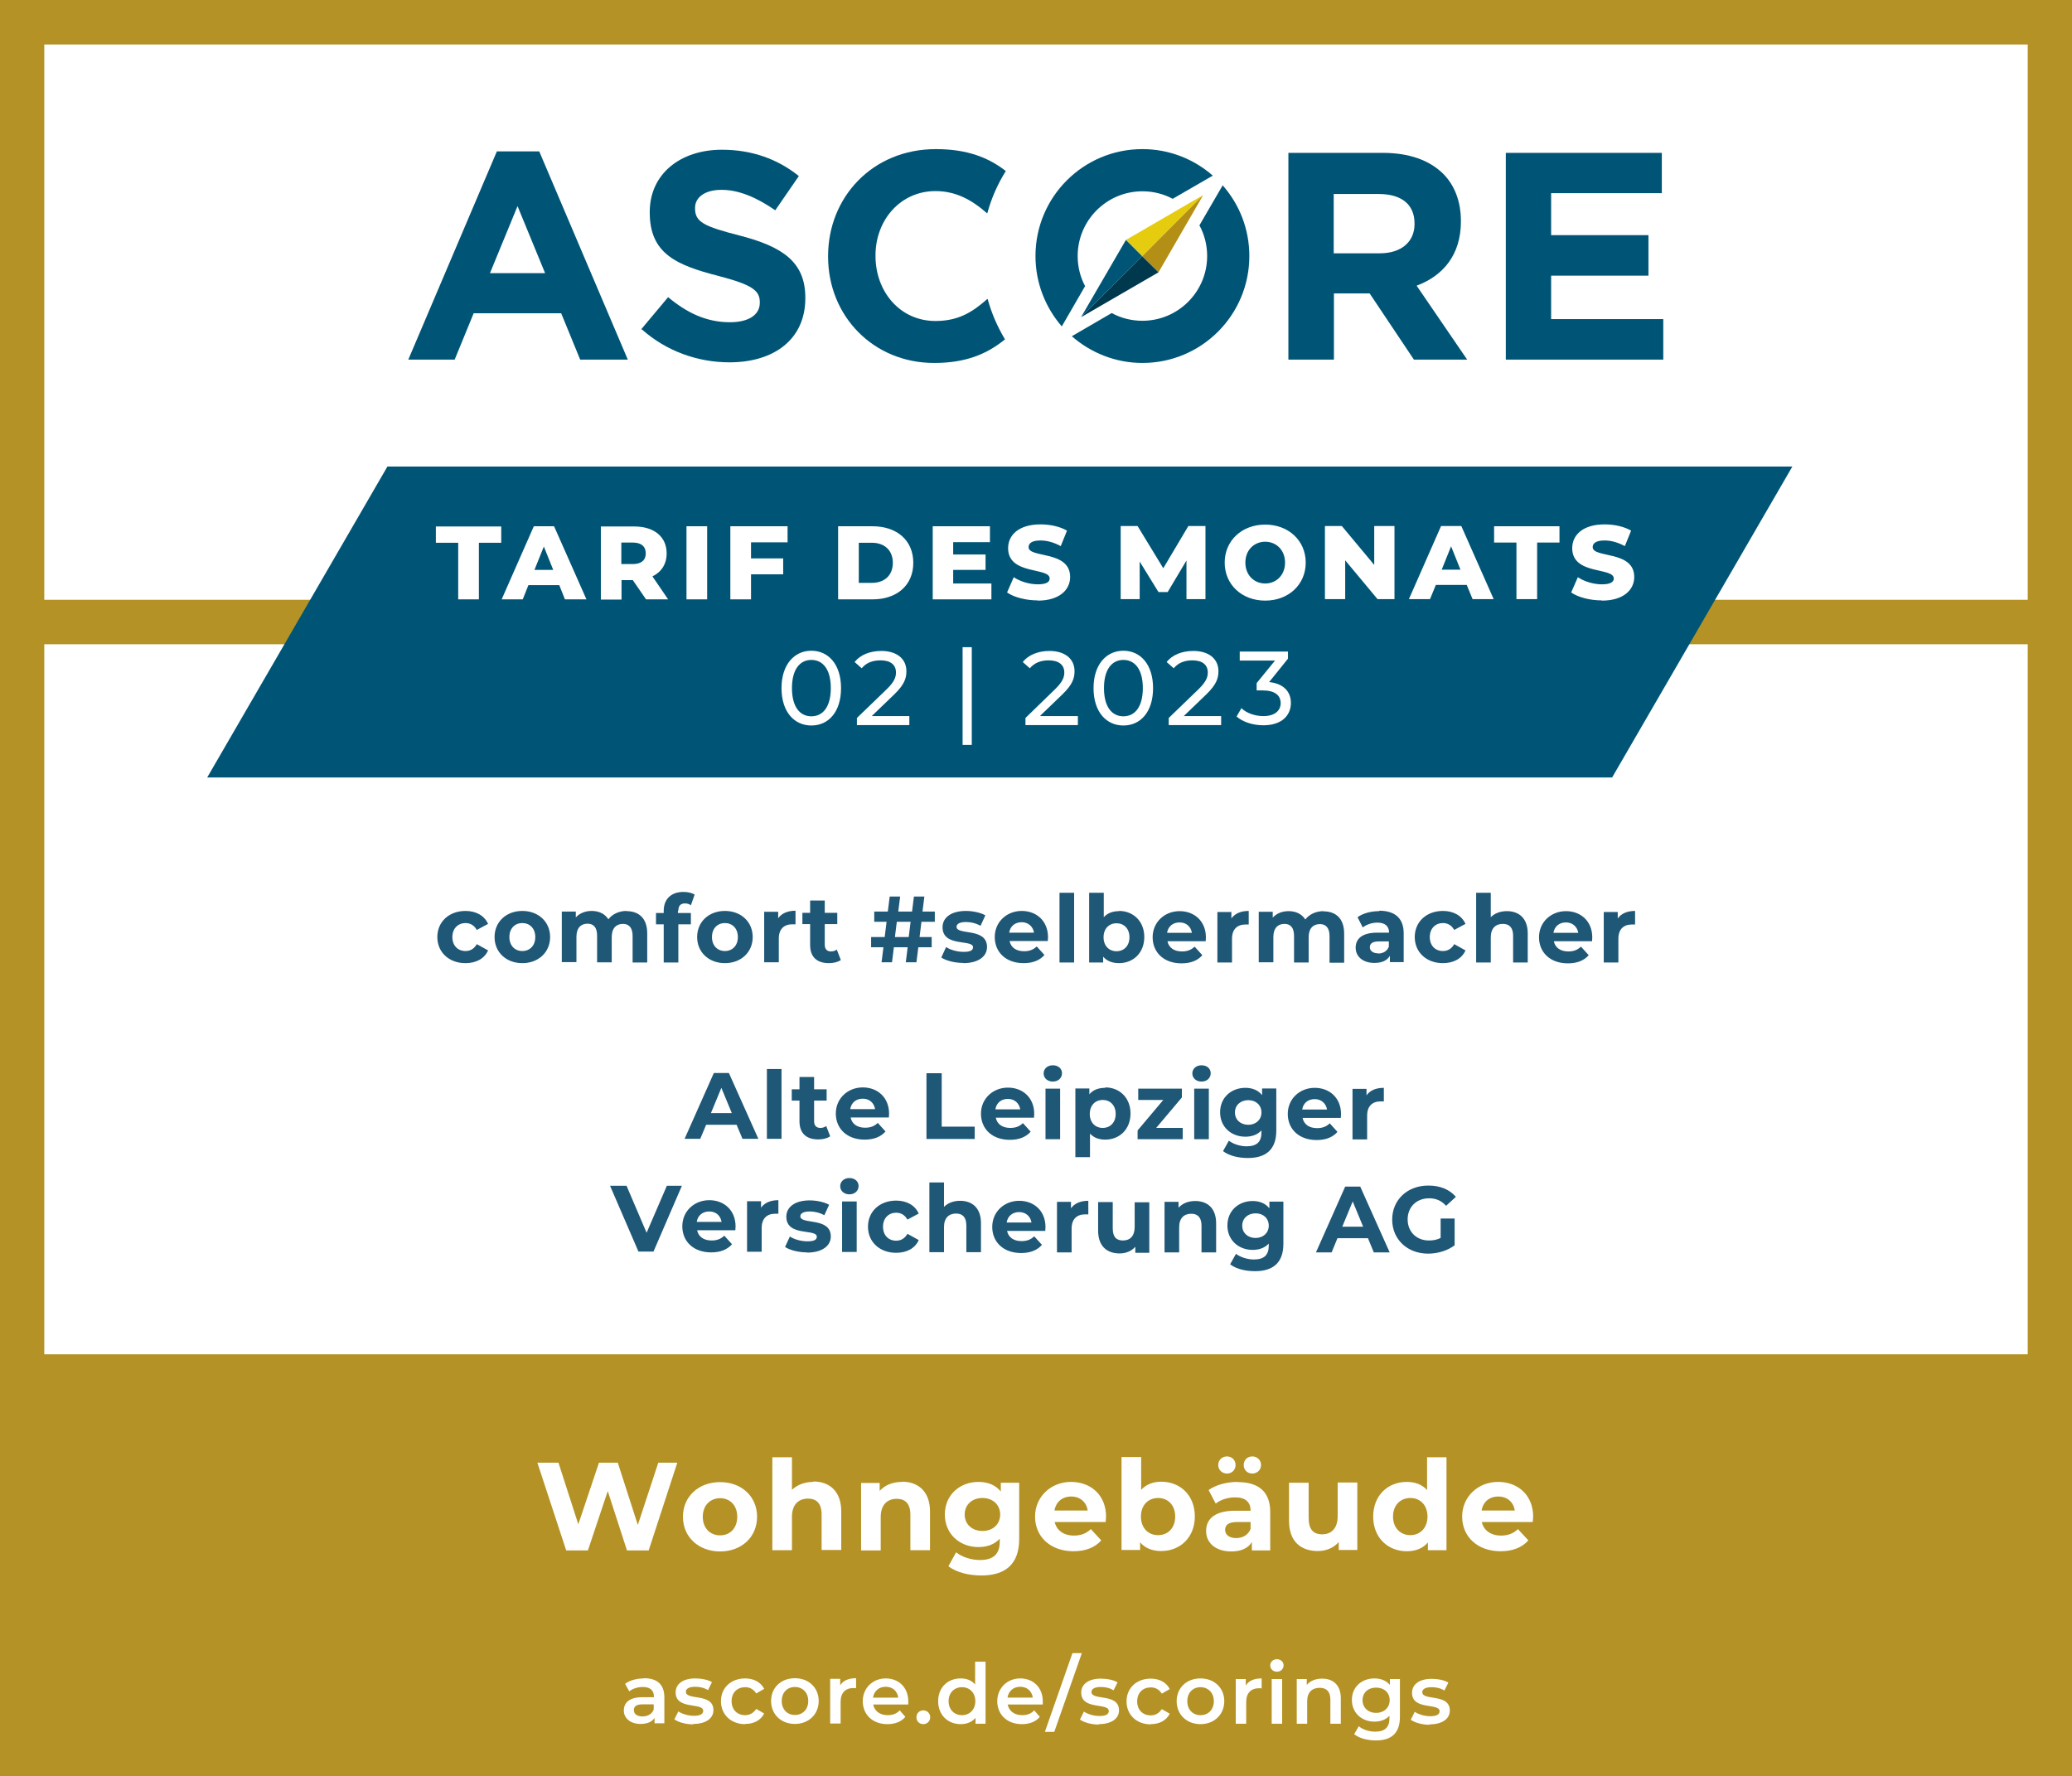 <?xml version="1.0" encoding="UTF-8"?><svg id="b" xmlns="http://www.w3.org/2000/svg" viewBox="0 0 99.21 85.04"><rect x="0" y="0" width="99.21" height="85.04" fill="#808080" stroke="none"/><defs><style>.d{fill:#fff;}.e{fill:#005576;}.f{fill:#00384e;}.g{fill:#b49225;}.h{fill:#b38f15;}.i{fill:#e5cc0e;}.j{fill:#1f5776;}</style></defs><g id="c"><g><polygon class="g" points="99.21 85.04 0 85.04 0 0 99.21 0 99.21 85.04 99.21 85.04"/><polygon class="d" points="2.12 28.72 2.12 2.13 97.09 2.13 97.09 28.72 2.12 28.72 2.12 28.72"/><polygon class="d" points="2.12 64.85 2.12 30.85 97.09 30.85 97.09 64.85 2.12 64.85 2.12 64.85"/><polygon class="e" points="18.55 22.34 9.92 37.23 77.19 37.23 85.82 22.34 18.55 22.34 18.55 22.34"/><path class="e" d="m51.96,13.71c-.23-.43-.36-.92-.36-1.45,0-1.71,1.39-3.1,3.1-3.1.53,0,1.02.13,1.45.36l1.92-1.11c-.9-.79-2.08-1.27-3.37-1.27-2.83,0-5.12,2.29-5.12,5.12,0,1.29.48,2.47,1.26,3.37l1.11-1.92h0Z"/><path class="e" d="m58.54,8.88l-1.11,1.91c.24.44.37.94.37,1.47,0,1.71-1.39,3.1-3.1,3.1-.53,0-1.03-.13-1.47-.37l-1.91,1.11c.9.79,2.09,1.28,3.38,1.28,2.83,0,5.12-2.29,5.12-5.12,0-1.3-.48-2.48-1.28-3.39h0Z"/><path class="e" d="m23.81,7.25h2.01l4.24,9.97h-2.28l-.91-2.22h-4.19l-.91,2.22h-2.22l4.24-9.97h0Zm2.29,5.83l-1.32-3.21-1.32,3.21h2.63Z"/><path class="e" d="m30.7,15.77l1.29-1.54c.89.74,1.82,1.2,2.96,1.2.89,0,1.43-.35,1.43-.93v-.03c0-.55-.34-.83-1.99-1.26-1.99-.51-3.28-1.06-3.28-3.03v-.03c0-1.8,1.44-2.98,3.46-2.98,1.44,0,2.67.45,3.68,1.26l-1.13,1.64c-.88-.61-1.74-.98-2.57-.98s-1.27.38-1.27.86v.03c0,.65.42.86,2.14,1.3,2.01.52,3.14,1.24,3.14,2.97v.03c0,1.97-1.5,3.07-3.63,3.07-1.5,0-3.01-.52-4.2-1.58h0Z"/><path class="e" d="m61.68,7.32h4.53c1.26,0,2.23.35,2.89,1,.55.55.85,1.33.85,2.26v.03c0,1.6-.86,2.6-2.12,3.07l2.42,3.54h-2.55l-2.12-3.17h-1.71v3.17h-2.18V7.32h0Zm4.38,4.81c1.06,0,1.67-.57,1.67-1.4v-.03c0-.93-.65-1.41-1.71-1.41h-2.16v2.84h2.21Z"/><polygon class="i" points="57.61 9.34 53.91 11.49 54.69 12.27 57.61 9.34 57.61 9.34"/><path class="e" d="m47.27,14.32c-.73.65-1.41,1.05-2.48,1.05-1.7,0-2.87-1.41-2.87-3.11v-.03c0-1.7,1.2-3.08,2.87-3.08.97,0,1.73.41,2.48,1.07.2-.73.5-1.41.89-2.03-.82-.64-1.84-1.05-3.35-1.05-3.04,0-5.16,2.31-5.16,5.12v.03c0,2.84,2.16,5.09,5.08,5.09,1.5,0,2.52-.42,3.39-1.13-.36-.6-.64-1.24-.83-1.93h0Z"/><polygon class="h" points="57.61 9.34 54.69 12.27 55.47 13.04 57.61 9.34 57.61 9.34"/><polygon class="e" points="51.76 15.19 53.91 11.49 54.69 12.27 51.76 15.19 51.76 15.19"/><polygon class="f" points="51.76 15.19 54.69 12.27 55.47 13.04 51.76 15.19 51.76 15.19"/><polygon class="e" points="72.1 7.32 79.57 7.32 79.57 9.25 74.27 9.25 74.27 11.26 78.93 11.26 78.93 13.2 74.27 13.2 74.27 15.28 79.64 15.28 79.64 17.22 72.1 17.22 72.1 7.32 72.1 7.32"/><path class="d" d="m38.85,34.74c.82,0,1.42-.65,1.42-1.79s-.61-1.79-1.42-1.79-1.43.65-1.43,1.79.61,1.79,1.43,1.79h0Zm0-.44c-.55,0-.93-.45-.93-1.35s.38-1.35.93-1.35.93.45.93,1.35-.38,1.35-.93,1.35h0Zm2.91-.03l1.07-1.03c.47-.46.57-.76.57-1.1,0-.6-.47-.97-1.2-.97-.55,0-1.01.19-1.28.53l.34.3c.21-.26.52-.38.9-.38.49,0,.74.22.74.58,0,.22-.07.44-.44.8l-1.43,1.38v.34h2.51v-.43h-1.79Zm4.33,1.4h.44v-4.68h-.44v4.68h0Zm3.72-1.4l1.07-1.03c.47-.46.57-.76.57-1.1,0-.6-.47-.97-1.2-.97-.54,0-1.01.19-1.28.53l.34.3c.22-.26.52-.38.9-.38.49,0,.75.22.75.58,0,.22-.07.44-.44.8l-1.42,1.38v.34h2.51v-.43h-1.79Zm3.98.47c.82,0,1.42-.65,1.42-1.79s-.61-1.79-1.42-1.79-1.43.65-1.43,1.79.61,1.79,1.43,1.79h0Zm0-.44c-.55,0-.93-.45-.93-1.35s.38-1.35.93-1.35.93.45.93,1.35-.38,1.35-.93,1.35h0Zm2.91-.03l1.07-1.03c.47-.46.57-.76.57-1.1,0-.6-.47-.97-1.2-.97-.55,0-1.01.19-1.28.53l.34.3c.21-.26.52-.38.89-.38.49,0,.74.22.74.58,0,.22-.07.44-.44.8l-1.43,1.38v.34h2.51v-.43h-1.79Zm4.06-1.6l.91-1.13v-.34h-2.31v.43h1.69l-.88,1.08v.35h.28c.6,0,.87.24.87.61s-.3.62-.82.62c-.43,0-.82-.15-1.06-.38l-.23.4c.29.26.78.42,1.28.42.89,0,1.32-.48,1.32-1.07,0-.54-.35-.93-1.05-1h0Z"/><path class="d" d="m21.94,28.7h.99v-2.71h1.07v-.78h-3.13v.78h1.07v2.71h0Zm5.11,0h1.03l-1.55-3.5h-.97l-1.54,3.5h1.01l.27-.68h1.48l.27.68h0Zm-1.46-1.41l.45-1.12.45,1.12h-.9Zm5.34,1.41h1.06l-.75-1.1c.43-.21.68-.59.68-1.1,0-.8-.6-1.29-1.55-1.29h-1.6v3.5h.99v-.93h.54l.64.93h0Zm-.01-2.2c0,.32-.21.51-.62.51h-.55v-1.03h.55c.41,0,.62.19.62.52h0Zm1.95,2.2h.99v-3.5h-.99v3.5h0Zm4.84-2.74v-.76h-2.74v3.5h.99v-1.2h1.54v-.76h-1.54v-.77h1.76Zm2.42,2.74h1.65c1.16,0,1.95-.67,1.95-1.75s-.79-1.75-1.95-1.75h-1.65v3.5h0Zm.99-.79v-1.92h.63c.6,0,1,.36,1,.96s-.4.96-1,.96h-.63Zm4.52.02v-.64h1.55v-.74h-1.55v-.59h1.76v-.76h-2.74v3.5h2.81v-.76h-1.83Zm4.05.83c1.04,0,1.55-.52,1.55-1.13,0-1.29-1.99-.89-1.99-1.43,0-.18.15-.32.57-.32.31,0,.64.09.97.27l.3-.74c-.34-.2-.81-.3-1.27-.3-1.04,0-1.55.51-1.55,1.14,0,1.3,1.99.9,1.99,1.45,0,.17-.16.28-.57.28s-.85-.14-1.15-.34l-.32.73c.33.23.9.38,1.47.38h0Zm8.03-.07v-3.5h-.82l-1.2,2.02-1.23-2.02h-.81v3.5h.91v-1.8l.9,1.46h.44l.9-1.51v1.85h.92Zm2.86.07c1.12,0,1.94-.77,1.94-1.82s-.82-1.82-1.94-1.82-1.94.77-1.94,1.82.82,1.82,1.94,1.82h0Zm0-.82c-.53,0-.95-.4-.95-1s.42-1,.95-1,.95.4.95,1-.42,1-.95,1h0Zm5.22-2.75v1.86l-1.55-1.86h-.81v3.5h.97v-1.86l1.55,1.86h.81v-3.5h-.97Zm4.69,3.5h1.03l-1.55-3.5h-.97l-1.54,3.5h1.01l.28-.68h1.48l.28.68h0Zm-1.46-1.41l.45-1.12.45,1.12h-.9Zm3.58,1.41h.99v-2.71h1.07v-.78h-3.13v.78h1.07v2.71h0Zm4.09.07c1.04,0,1.55-.52,1.55-1.13,0-1.29-1.99-.89-1.99-1.43,0-.18.15-.32.57-.32.31,0,.64.09.97.27l.3-.74c-.34-.2-.81-.3-1.27-.3-1.04,0-1.55.51-1.55,1.14,0,1.3,1.99.9,1.99,1.45,0,.17-.16.28-.57.28s-.85-.14-1.15-.34l-.32.73c.33.23.9.38,1.47.38h0Z"/><path class="d" d="m31.52,70.04l-.98,2.98-.96-2.98h-.9l-.99,2.95-.95-2.95h-1.01l1.38,4.2h1.04l.95-2.84.92,2.84h1.04l1.37-4.2h-.93Zm2.96,4.25c1.03,0,1.77-.69,1.77-1.66s-.74-1.66-1.77-1.66-1.78.69-1.78,1.66.75,1.66,1.78,1.66h0Zm0-.77c-.47,0-.83-.34-.83-.89s.36-.89.83-.89.82.34.82.89-.35.89-.82.89h0Zm4.47-2.56c-.41,0-.77.13-1.03.38v-1.56h-.94v4.45h.94v-1.6c0-.59.32-.87.77-.87.41,0,.65.24.65.76v1.7h.94v-1.85c0-.98-.58-1.43-1.34-1.43h0Zm4.24,0c-.44,0-.82.15-1.07.43v-.38h-.89v3.23h.94v-1.6c0-.59.32-.87.77-.87.41,0,.65.24.65.76v1.7h.94v-1.85c0-.98-.58-1.43-1.34-1.43h0Zm4.73.05v.41c-.25-.31-.62-.46-1.07-.46-.89,0-1.61.62-1.61,1.56s.72,1.56,1.61,1.56c.42,0,.77-.13,1.02-.4v.14c0,.58-.29.88-.95.88-.41,0-.86-.14-1.14-.37l-.37.67c.38.29.97.44,1.58.44,1.16,0,1.81-.55,1.81-1.75v-2.69h-.89Zm-.88,2.3c-.49,0-.85-.32-.85-.79s.36-.79.85-.79.85.32.85.79-.35.79-.85.79h0Zm5.92-.68c0-1.04-.73-1.67-1.68-1.67s-1.72.7-1.72,1.66.73,1.66,1.84,1.66c.58,0,1.03-.18,1.33-.52l-.5-.54c-.22.21-.47.31-.81.31-.49,0-.83-.25-.92-.65h2.44c0-.08.02-.18.02-.25h0Zm-1.67-.97c.42,0,.73.26.79.67h-1.59c.07-.41.37-.67.8-.67h0Zm4.32-.71c-.4,0-.73.13-.97.39v-1.57h-.94v4.45h.89v-.37c.23.28.58.42,1.01.42.91,0,1.61-.65,1.61-1.66s-.7-1.66-1.61-1.66h0Zm-.16,2.56c-.47,0-.82-.34-.82-.89s.35-.89.82-.89.82.34.82.89-.35.89-.82.89h0Zm3.3-2.95c.23,0,.41-.17.41-.41s-.18-.41-.41-.41-.42.17-.42.41.19.41.42.41h0Zm1.21,0c.23,0,.42-.17.42-.41s-.19-.41-.42-.41-.41.17-.41.41.18.41.41.41h0Zm-.7.4c-.52,0-1.04.14-1.39.39l.34.65c.23-.19.59-.3.93-.3.5,0,.74.23.74.64h-.74c-.98,0-1.39.4-1.39.97s.45.98,1.21.98c.47,0,.81-.16.98-.45v.4h.88v-1.84c0-.98-.57-1.43-1.55-1.43h0Zm-.07,2.69c-.33,0-.53-.16-.53-.39,0-.22.14-.38.58-.38h.64v.33c-.11.29-.38.44-.69.44h0Zm4.86-2.65v1.6c0,.59-.31.87-.74.87s-.65-.24-.65-.78v-1.69h-.94v1.82c0,1,.57,1.45,1.38,1.45.4,0,.76-.15,1-.43v.38h.89v-3.23h-.94Zm4.28-1.22v1.57c-.23-.26-.57-.39-.97-.39-.91,0-1.61.65-1.61,1.66s.7,1.66,1.61,1.66c.43,0,.77-.14,1.01-.42v.37h.89v-4.45h-.94Zm-.8,3.73c-.47,0-.83-.34-.83-.89s.36-.89.83-.89.82.34.82.89-.36.89-.82.89h0Zm5.88-.88c0-1.04-.73-1.67-1.68-1.67s-1.72.7-1.72,1.66.73,1.66,1.84,1.66c.58,0,1.03-.18,1.33-.52l-.5-.54c-.22.21-.47.31-.81.31-.49,0-.83-.25-.92-.65h2.44c0-.08.02-.18.02-.25h0Zm-1.67-.97c.42,0,.73.26.79.67h-1.59c.07-.41.37-.67.8-.67h0Z"/><path class="j" d="m22.29,46.12c.51,0,.91-.22,1.08-.61l-.54-.3c-.13.23-.32.33-.54.33-.36,0-.63-.25-.63-.67s.28-.67.63-.67c.22,0,.41.1.54.33l.54-.29c-.18-.4-.58-.62-1.08-.62-.79,0-1.35.52-1.35,1.25s.56,1.25,1.35,1.25h0Zm2.72,0c.77,0,1.33-.52,1.33-1.25s-.56-1.25-1.33-1.25-1.33.52-1.33,1.25.56,1.25,1.33,1.25h0Zm0-.58c-.35,0-.62-.25-.62-.67s.27-.67.62-.67.62.25.62.67-.27.67-.62.67h0Zm4.99-1.92c-.36,0-.68.15-.87.4-.17-.27-.46-.4-.8-.4-.31,0-.58.11-.76.31v-.28h-.67v2.42h.7v-1.21c0-.43.22-.63.53-.63.29,0,.46.18.46.57v1.28h.7v-1.21c0-.43.22-.63.54-.63.28,0,.46.18.46.57v1.28h.7v-1.39c0-.74-.41-1.07-.99-1.07h0Zm2.48-.01c0-.24.11-.35.32-.35.11,0,.21.03.28.09l.18-.51c-.13-.09-.34-.13-.54-.13-.6,0-.94.36-.94.9v.11h-.37v.54h.37v1.83h.7v-1.83h.6v-.54h-.62v-.1h0Zm2.23,2.51c.77,0,1.33-.52,1.33-1.25s-.56-1.25-1.33-1.25-1.33.52-1.33,1.25.56,1.25,1.33,1.25h0Zm0-.58c-.35,0-.62-.25-.62-.67s.27-.67.62-.67.62.25.62.67-.27.67-.62.67h0Zm2.55-1.56v-.32h-.67v2.42h.7v-1.14c0-.46.26-.68.64-.68.05,0,.1,0,.16,0v-.65c-.37,0-.66.12-.83.36h0Zm2.81,1.49c-.08.06-.18.09-.28.09-.19,0-.3-.11-.3-.32v-.99h.6v-.54h-.6v-.59h-.7v.59h-.37v.54h.37v1c0,.58.33.87.9.87.22,0,.43-.05.57-.15l-.19-.49h0Zm4.04-1.33h.65v-.49h-.59l.09-.72h-.5l-.09.72h-.66l.09-.72h-.5l-.09.72h-.65v.49h.59l-.09.73h-.65v.49h.59l-.09.72h.5l.09-.72h.66l-.09.72h.51l.09-.72h.64v-.49h-.58l.09-.73h0Zm-1.26.73l.09-.73h.66l-.09.73h-.66Zm3.27,1.25c.72,0,1.14-.32,1.14-.77,0-.95-1.46-.55-1.46-.97,0-.13.14-.23.45-.23.22,0,.46.05.7.18l.23-.5c-.23-.13-.6-.21-.93-.21-.71,0-1.12.32-1.12.78,0,.97,1.46.56,1.46.96,0,.14-.12.22-.45.22-.3,0-.63-.09-.84-.23l-.23.5c.22.15.64.26,1.05.26h0Zm4.06-1.24c0-.78-.55-1.26-1.26-1.26s-1.29.52-1.29,1.25.54,1.25,1.38,1.25c.44,0,.77-.13,1-.39l-.37-.41c-.17.16-.35.23-.61.23-.37,0-.63-.18-.69-.49h1.83c0-.06.01-.13.01-.19h0Zm-1.26-.72c.31,0,.54.2.59.5h-1.19c.05-.31.28-.5.6-.5h0Zm1.81,1.93h.7v-3.34h-.7v3.34h0Zm2.85-2.46c-.3,0-.55.09-.73.29v-1.17h-.7v3.34h.67v-.28c.18.21.44.31.76.31.68,0,1.21-.49,1.21-1.25s-.53-1.25-1.21-1.25h0Zm-.12,1.92c-.35,0-.62-.25-.62-.67s.27-.67.62-.67.62.25.62.67-.27.67-.62.67h0Zm4.28-.66c0-.78-.55-1.26-1.26-1.26s-1.29.52-1.29,1.25.54,1.25,1.38,1.25c.44,0,.77-.13,1-.39l-.37-.41c-.17.16-.35.23-.61.23-.37,0-.63-.18-.69-.49h1.83c0-.06.01-.13.01-.19h0Zm-1.26-.72c.32,0,.54.2.59.5h-1.19c.05-.31.28-.5.6-.5h0Zm2.48-.18v-.32h-.67v2.42h.7v-1.14c0-.46.26-.68.64-.68.05,0,.1,0,.16,0v-.65c-.37,0-.66.12-.83.36h0Zm4.41-.36c-.36,0-.68.15-.87.4-.17-.27-.46-.4-.8-.4-.31,0-.58.11-.76.31v-.28h-.67v2.42h.7v-1.21c0-.43.22-.63.53-.63.29,0,.46.18.46.57v1.28h.7v-1.21c0-.43.22-.63.54-.63.28,0,.46.18.46.57v1.28h.7v-1.39c0-.74-.41-1.07-.99-1.07h0Zm2.67,0c-.39,0-.78.1-1.04.29l.25.49c.18-.14.44-.23.7-.23.38,0,.56.18.56.48h-.56c-.74,0-1.04.3-1.04.72s.34.73.9.73c.36,0,.61-.12.74-.34v.3h.66v-1.38c0-.73-.43-1.08-1.17-1.08h0Zm-.05,2.02c-.25,0-.4-.12-.4-.29,0-.16.1-.28.43-.28h.48v.25c-.08.22-.28.33-.52.33h0Zm3.1.47c.51,0,.91-.22,1.08-.61l-.54-.3c-.13.23-.32.33-.54.33-.36,0-.63-.25-.63-.67s.28-.67.63-.67c.22,0,.41.1.54.33l.54-.29c-.18-.4-.58-.62-1.08-.62-.79,0-1.35.52-1.35,1.25s.56,1.25,1.35,1.25h0Zm3.06-2.49c-.31,0-.58.1-.77.29v-1.17h-.7v3.34h.7v-1.2c0-.45.24-.65.58-.65.31,0,.49.18.49.57v1.28h.7v-1.39c0-.74-.43-1.07-1-1.07h0Zm4.09,1.26c0-.78-.55-1.26-1.26-1.26s-1.29.52-1.29,1.25.54,1.25,1.38,1.25c.44,0,.77-.13,1-.39l-.37-.41c-.17.16-.35.23-.61.23-.37,0-.63-.18-.69-.49h1.83c0-.06.01-.13.01-.19h0Zm-1.26-.72c.31,0,.54.2.59.5h-1.19c.05-.31.28-.5.6-.5h0Zm2.48-.18v-.32h-.67v2.42h.7v-1.14c0-.46.26-.68.64-.68.05,0,.1,0,.16,0v-.65c-.37,0-.66.12-.83.36h0Z"/><path class="j" d="m31.93,56.78l-.97,2.25-.96-2.25h-.79l1.36,3.15h.72l1.36-3.15h-.72Zm3.29,1.95c0-.78-.55-1.26-1.26-1.26s-1.29.52-1.29,1.25.54,1.25,1.38,1.25c.44,0,.77-.13,1-.39l-.37-.41c-.17.16-.35.23-.61.23-.37,0-.63-.18-.69-.49h1.83c0-.06.01-.13.01-.19h0Zm-1.26-.72c.32,0,.54.2.59.5h-1.19c.05-.31.28-.5.6-.5h0Zm2.48-.17v-.32h-.67v2.42h.7v-1.14c0-.46.26-.68.64-.68.05,0,.1,0,.16,0v-.65c-.37,0-.66.12-.83.36h0Zm2.2,2.14c.72,0,1.14-.32,1.14-.77,0-.95-1.46-.55-1.46-.97,0-.13.14-.23.45-.23.22,0,.46.05.7.18l.23-.5c-.23-.13-.6-.21-.93-.21-.71,0-1.12.32-1.12.78,0,.97,1.46.56,1.46.96,0,.14-.12.22-.45.22-.3,0-.63-.09-.84-.23l-.23.5c.22.15.64.26,1.05.26h0Zm2.03-2.79c.26,0,.44-.17.44-.4,0-.22-.18-.38-.44-.38s-.44.17-.44.39.18.39.44.39h0Zm-.35,2.76h.7v-2.42h-.7v2.42h0Zm2.59.04c.51,0,.91-.22,1.08-.61l-.54-.3c-.13.23-.32.33-.54.33-.36,0-.63-.25-.63-.67s.28-.67.63-.67c.22,0,.41.1.54.33l.54-.29c-.18-.4-.58-.62-1.08-.62-.79,0-1.35.52-1.35,1.25s.56,1.25,1.35,1.25h0Zm3.06-2.49c-.31,0-.58.1-.77.29v-1.17h-.7v3.34h.7v-1.2c0-.45.24-.65.58-.65.31,0,.49.18.49.57v1.28h.7v-1.39c0-.74-.43-1.07-1-1.07h0Zm4.09,1.26c0-.78-.55-1.26-1.26-1.26s-1.29.52-1.29,1.25.54,1.25,1.38,1.25c.44,0,.77-.13,1-.39l-.37-.41c-.17.16-.35.23-.61.23-.37,0-.63-.18-.69-.49h1.83c0-.06.01-.13.01-.19h0Zm-1.26-.72c.31,0,.54.2.59.5h-1.19c.05-.31.28-.5.6-.5h0Zm2.48-.17v-.32h-.67v2.42h.7v-1.14c0-.46.26-.68.64-.68.05,0,.1,0,.16,0v-.65c-.37,0-.66.12-.83.36h0Zm3.05-.32v1.2c0,.45-.23.65-.56.65s-.49-.18-.49-.58v-1.26h-.7v1.37c0,.75.43,1.09,1.03,1.09.3,0,.57-.11.75-.32v.29h.67v-2.42h-.7Zm2.9-.04c-.33,0-.61.11-.8.32v-.28h-.67v2.42h.7v-1.2c0-.45.24-.65.58-.65.31,0,.49.18.49.57v1.28h.7v-1.39c0-.74-.43-1.07-1-1.07h0Zm3.55.04v.31c-.18-.23-.46-.35-.8-.35-.67,0-1.21.46-1.21,1.17s.54,1.17,1.21,1.17c.32,0,.58-.1.77-.3v.1c0,.44-.22.66-.71.66-.31,0-.65-.11-.86-.27l-.28.5c.28.22.73.33,1.19.33.87,0,1.36-.41,1.36-1.31v-2.02h-.67Zm-.66,1.73c-.37,0-.64-.24-.64-.59s.27-.59.64-.59.63.24.63.59-.27.59-.63.59h0Zm5.66.69h.76l-1.41-3.15h-.72l-1.4,3.15h.75l.28-.68h1.46l.28.68h0Zm-1.51-1.23l.5-1.21.5,1.21h-1Zm4.72.53c-.18.1-.37.13-.57.13-.6,0-1.02-.42-1.02-1.01s.42-1.01,1.03-1.01c.32,0,.59.11.81.36l.47-.43c-.31-.36-.76-.54-1.32-.54-1,0-1.73.68-1.73,1.63s.73,1.63,1.72,1.63c.45,0,.93-.14,1.27-.4v-1.28h-.67v.92h0Z"/><path class="j" d="m35.55,54.53h.76l-1.41-3.15h-.72l-1.4,3.15h.75l.28-.67h1.46l.28.67h0Zm-1.51-1.23l.5-1.21.5,1.21h-1Zm2.68,1.23h.7v-3.34h-.7v3.34h0Zm2.84-.61c-.08.06-.18.09-.28.09-.19,0-.3-.11-.3-.32v-.99h.6v-.54h-.6v-.59h-.7v.59h-.37v.54h.37v.99c0,.58.33.87.9.87.22,0,.43-.05.57-.15l-.19-.49h0Zm3.01-.59c0-.78-.55-1.26-1.26-1.26s-1.29.52-1.29,1.25.54,1.25,1.38,1.25c.44,0,.77-.13,1-.39l-.37-.41c-.17.16-.35.23-.61.23-.37,0-.63-.18-.69-.49h1.83c0-.06.01-.13.01-.19h0Zm-1.26-.72c.32,0,.54.2.59.5h-1.19c.05-.31.28-.5.6-.5h0Zm3.05,1.93h2.31v-.59h-1.58v-2.56h-.73v3.15h0Zm5.16-1.2c0-.78-.55-1.26-1.26-1.26s-1.29.52-1.29,1.25.54,1.25,1.38,1.25c.44,0,.77-.13,1-.39l-.37-.41c-.17.16-.35.23-.61.23-.37,0-.63-.18-.69-.49h1.83c0-.06.01-.13.01-.19h0Zm-1.26-.72c.31,0,.54.2.59.5h-1.19c.05-.31.28-.5.6-.5h0Zm2.15-.83c.26,0,.44-.17.44-.4,0-.22-.18-.38-.44-.38s-.44.17-.44.39.18.39.44.39h0Zm-.35,2.76h.7v-2.42h-.7v2.42h0Zm2.86-2.46c-.32,0-.59.1-.76.31v-.28h-.67v3.29h.7v-1.13c.18.2.43.29.73.29.68,0,1.21-.49,1.21-1.25s-.53-1.25-1.21-1.25h0Zm-.12,1.92c-.35,0-.62-.25-.62-.67s.27-.67.62-.67.62.25.62.67-.27.67-.62.67h0Zm2.56,0l1.23-1.46v-.42h-2.09v.54h1.2l-1.23,1.46v.42h2.16v-.54h-1.27Zm2.17-2.22c.26,0,.44-.17.44-.4,0-.22-.18-.38-.44-.38s-.44.17-.44.39.18.39.44.39h0Zm-.35,2.76h.7v-2.42h-.7v2.42h0Zm3.25-2.42v.31c-.18-.23-.46-.35-.8-.35-.67,0-1.21.46-1.21,1.17s.54,1.17,1.21,1.17c.32,0,.58-.1.77-.3v.1c0,.44-.22.66-.71.66-.31,0-.65-.11-.85-.27l-.28.5c.28.22.73.33,1.19.33.87,0,1.36-.41,1.36-1.31v-2.02h-.67Zm-.66,1.73c-.37,0-.64-.24-.64-.59s.27-.59.64-.59.63.24.63.59-.27.59-.63.59h0Zm4.44-.51c0-.78-.55-1.26-1.26-1.26s-1.29.52-1.29,1.25.54,1.25,1.38,1.25c.44,0,.77-.13,1-.39l-.37-.41c-.17.16-.35.23-.61.23-.37,0-.63-.18-.69-.49h1.83c0-.06.01-.13.01-.19h0Zm-1.26-.72c.31,0,.54.2.59.5h-1.19c.05-.31.28-.5.6-.5h0Zm2.48-.17v-.32h-.67v2.42h.7v-1.14c0-.46.26-.68.64-.68.05,0,.1,0,.16,0v-.65c-.37,0-.66.12-.83.36h0Z"/><path class="d" d="m30.83,80.37c-.34,0-.68.09-.9.26l.2.36c.16-.13.41-.21.65-.21.36,0,.53.17.53.46v.03h-.55c-.65,0-.89.28-.89.64s.31.64.8.64c.32,0,.55-.1.67-.29v.26h.47v-1.25c0-.62-.36-.91-.97-.91h0Zm-.07,1.82c-.26,0-.41-.12-.41-.3,0-.16.09-.28.43-.28h.52v.25c-.08.22-.3.33-.54.33h0Zm2.43.36c.6,0,.97-.26.97-.66,0-.84-1.32-.45-1.32-.88,0-.14.14-.24.45-.24.2,0,.41.04.61.16l.19-.38c-.19-.12-.52-.18-.8-.18-.58,0-.94.26-.94.67,0,.85,1.32.47,1.32.88,0,.15-.13.24-.45.24-.27,0-.56-.09-.74-.21l-.19.38c.19.14.55.24.9.24h0Zm2.49,0c.42,0,.75-.18.91-.5l-.38-.22c-.13.2-.32.3-.53.3-.37,0-.65-.25-.65-.67s.28-.67.65-.67c.21,0,.4.09.53.3l.38-.22c-.16-.32-.5-.5-.91-.5-.68,0-1.16.45-1.16,1.09s.48,1.1,1.16,1.1h0Zm2.38,0c.66,0,1.14-.46,1.14-1.1s-.48-1.09-1.14-1.09-1.14.45-1.14,1.09.48,1.1,1.14,1.1h0Zm0-.43c-.36,0-.63-.26-.63-.67s.27-.67.63-.67.64.26.64.67-.27.67-.64.67h0Zm2.17-1.42v-.31h-.48v2.14h.5v-1.04c0-.44.24-.66.62-.66.04,0,.07,0,.12.01v-.48c-.36,0-.62.11-.76.34h0Zm3.26.77c0-.67-.46-1.1-1.08-1.1s-1.1.46-1.1,1.09.46,1.1,1.18,1.1c.37,0,.67-.12.86-.35l-.27-.31c-.15.16-.34.23-.58.23-.37,0-.63-.2-.69-.51h1.68s0-.11,0-.15h0Zm-1.08-.7c.33,0,.56.21.6.52h-1.21c.05-.31.28-.52.61-.52h0Zm1.8,1.79c.18,0,.33-.14.33-.33s-.15-.33-.33-.33-.33.13-.33.33.15.33.33.33h0Zm2.48-3v1.1c-.17-.2-.41-.29-.69-.29-.62,0-1.08.43-1.08,1.09s.46,1.1,1.08,1.1c.29,0,.54-.1.71-.3v.28h.48v-2.97h-.5Zm-.63,2.57c-.36,0-.64-.26-.64-.67s.28-.67.64-.67.64.26.64.67-.28.67-.64.67h0Zm3.87-.66c0-.67-.46-1.1-1.08-1.1s-1.1.46-1.1,1.09.46,1.1,1.18,1.1c.37,0,.67-.12.86-.35l-.27-.31c-.15.16-.34.23-.58.23-.37,0-.63-.2-.69-.51h1.68s0-.11,0-.15h0Zm-1.08-.7c.33,0,.56.21.6.52h-1.21c.05-.31.28-.52.61-.52h0Zm1.18,2.16h.45l1.32-3.77h-.45l-1.32,3.77h0Zm2.58-.37c.6,0,.97-.26.97-.66,0-.84-1.32-.45-1.32-.88,0-.14.14-.24.45-.24.2,0,.41.04.61.16l.19-.38c-.19-.12-.52-.18-.8-.18-.58,0-.94.26-.94.67,0,.85,1.32.47,1.32.88,0,.15-.13.24-.45.24-.27,0-.56-.09-.74-.21l-.19.38c.19.14.55.24.9.24h0Zm2.49,0c.42,0,.75-.18.91-.5l-.38-.22c-.13.2-.32.3-.53.3-.37,0-.65-.25-.65-.67s.28-.67.65-.67c.21,0,.4.09.53.3l.38-.22c-.16-.32-.5-.5-.91-.5-.68,0-1.16.45-1.16,1.09s.48,1.1,1.16,1.1h0Zm2.38,0c.66,0,1.14-.46,1.14-1.1s-.48-1.09-1.14-1.09-1.14.45-1.14,1.09.48,1.1,1.14,1.1h0Zm0-.43c-.36,0-.63-.26-.63-.67s.27-.67.63-.67.64.26.64.67-.27.67-.64.67h0Zm2.17-1.42v-.31h-.48v2.14h.5v-1.04c0-.44.24-.66.62-.66.04,0,.07,0,.12.01v-.48c-.36,0-.62.11-.76.34h0Zm1.49-.66c.19,0,.32-.14.32-.31,0-.16-.14-.29-.32-.29s-.32.13-.32.3.14.3.32.3h0Zm-.25,2.49h.5v-2.14h-.5v2.14h0Zm2.42-2.16c-.31,0-.57.1-.74.3v-.28h-.48v2.14h.5v-1.08c0-.43.24-.64.6-.64.32,0,.51.18.51.56v1.16h.5v-1.22c0-.64-.38-.94-.89-.94h0Zm3.24.02v.28c-.18-.21-.44-.31-.74-.31-.61,0-1.08.41-1.08,1.03s.47,1.04,1.08,1.04c.29,0,.54-.09.72-.28v.11c0,.43-.21.65-.68.65-.3,0-.6-.1-.79-.26l-.22.38c.24.2.64.3,1.04.3.75,0,1.15-.35,1.15-1.13v-1.81h-.48Zm-.66,1.62c-.38,0-.65-.25-.65-.61s.27-.6.65-.6.65.24.65.6-.27.61-.65.61h0Zm2.56.55c.6,0,.97-.26.97-.66,0-.84-1.32-.45-1.32-.88,0-.14.14-.24.45-.24.2,0,.41.04.61.16l.19-.38c-.19-.12-.52-.18-.8-.18-.58,0-.94.26-.94.67,0,.85,1.32.47,1.32.88,0,.15-.13.24-.45.24-.27,0-.56-.09-.74-.21l-.19.38c.19.14.55.24.9.24h0Z"/></g></g></svg>